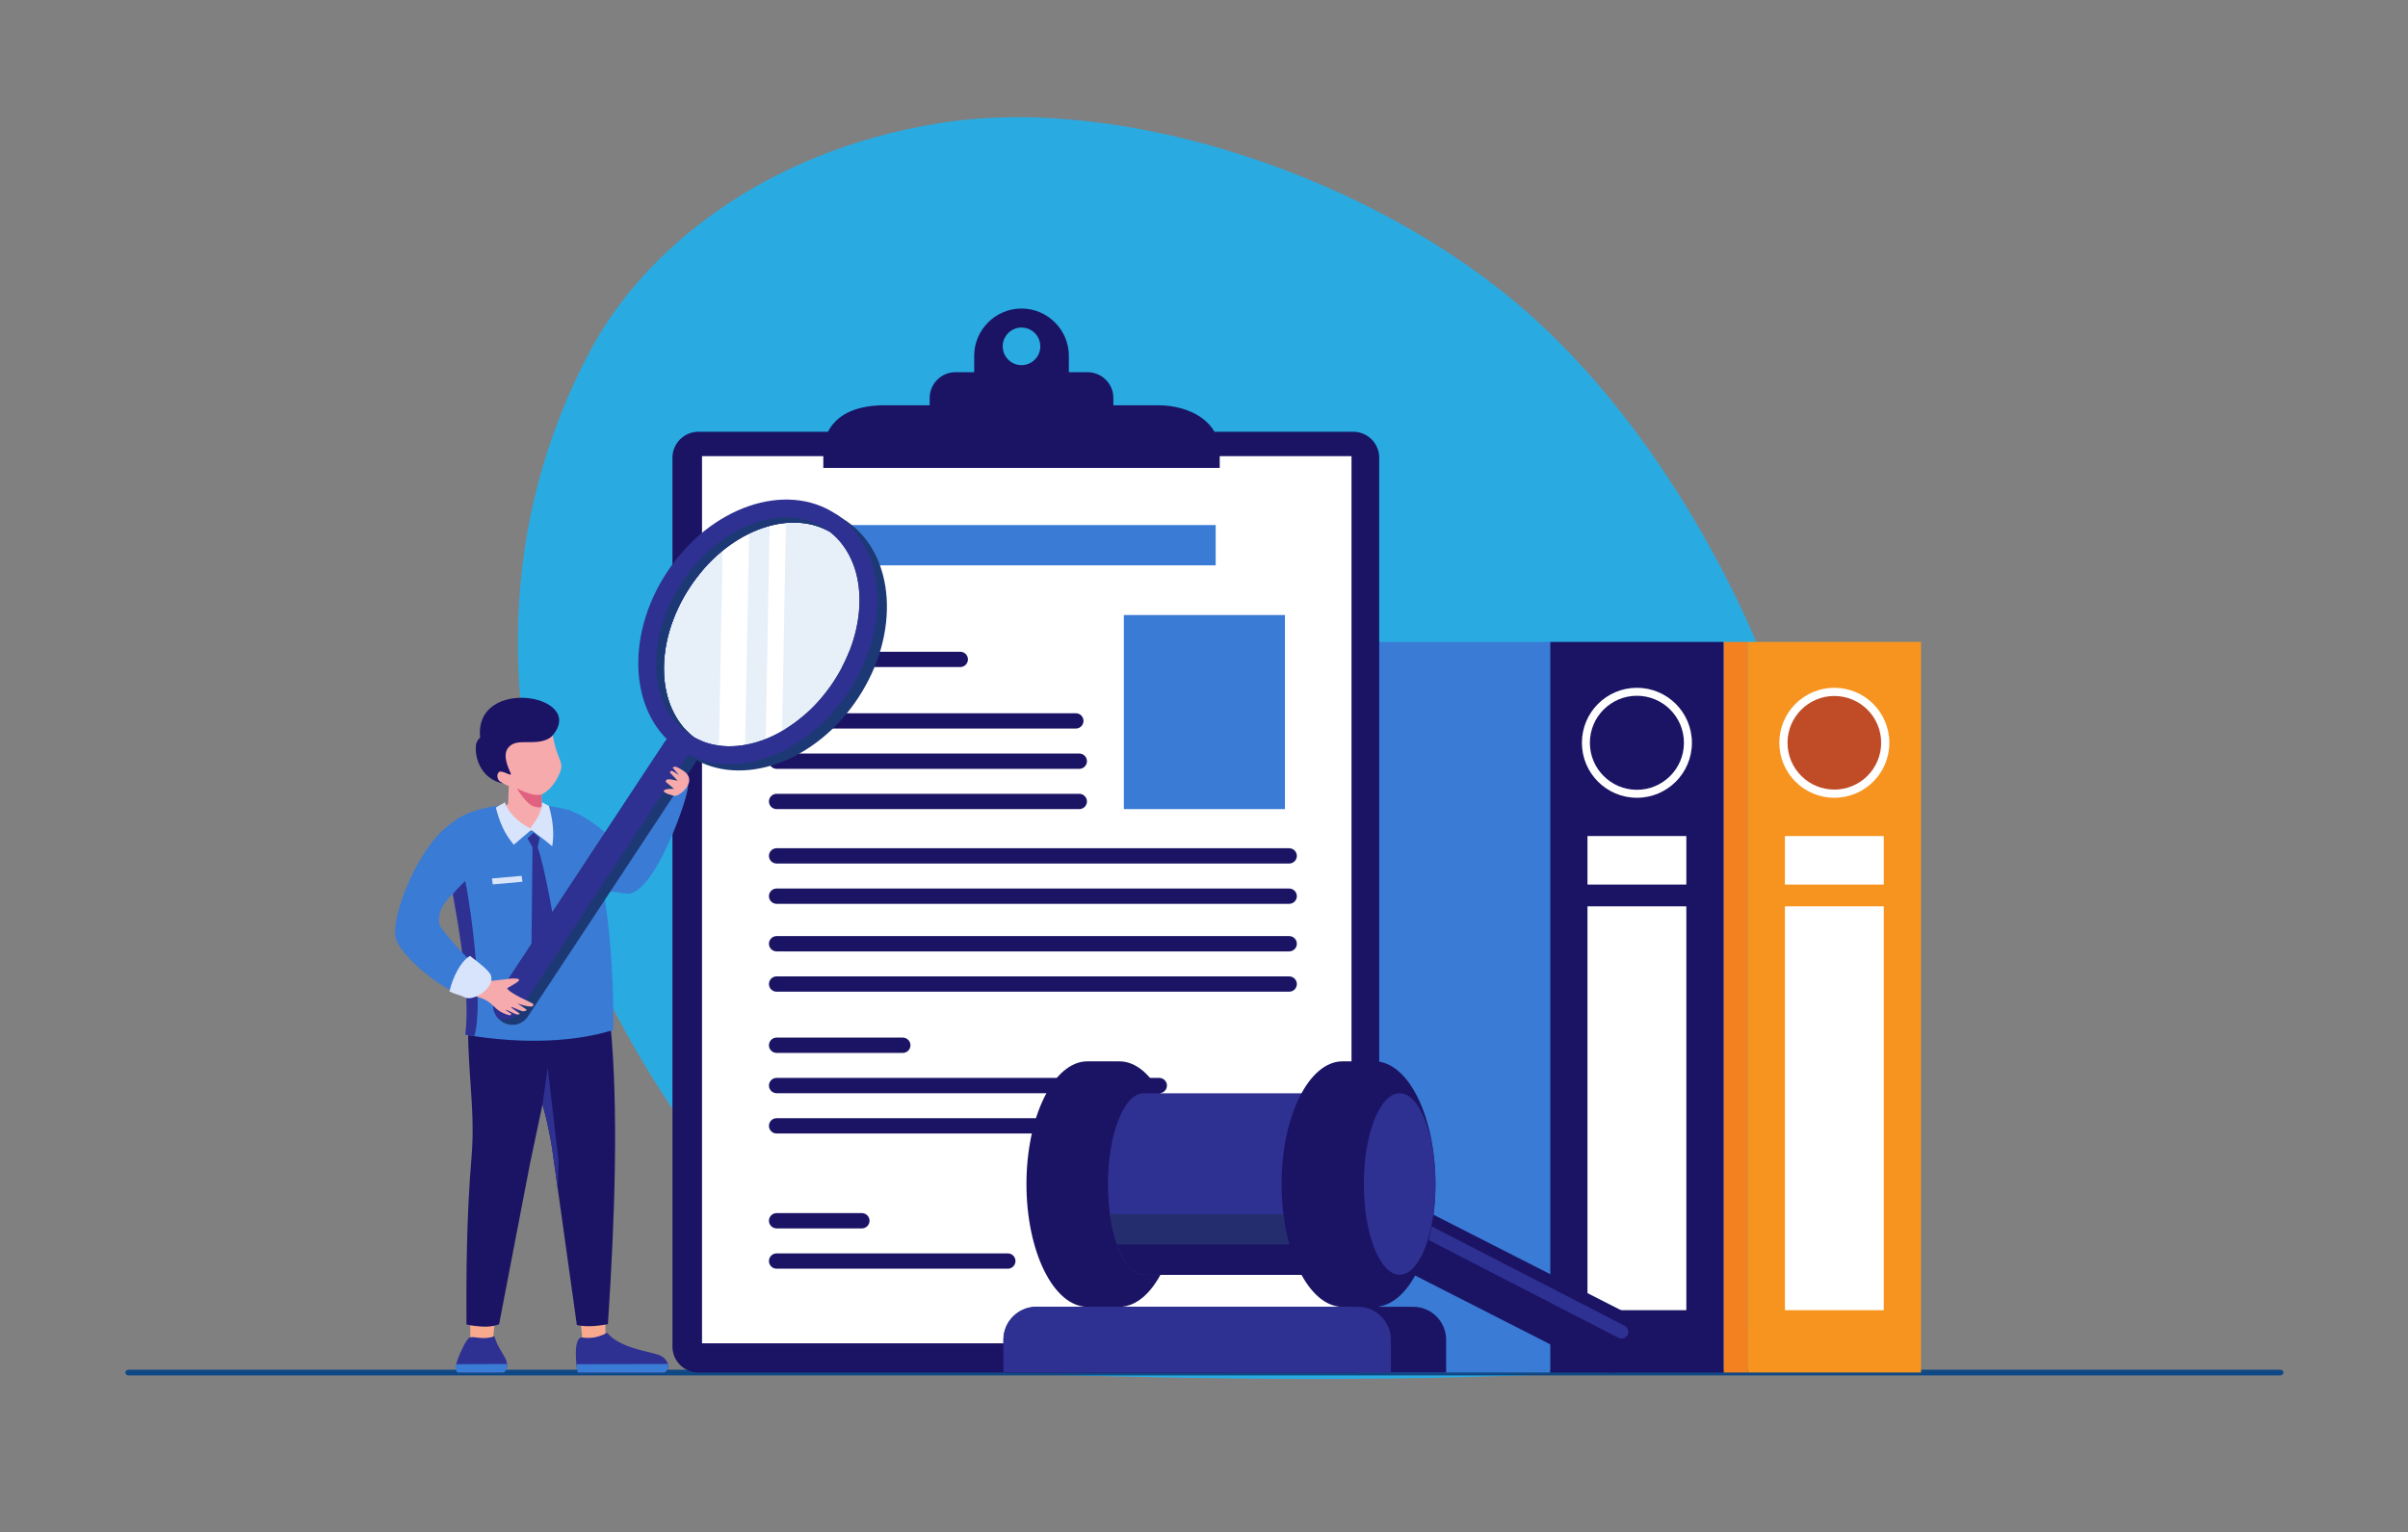 <?xml version="1.0" encoding="UTF-8"?>
<svg id="Layer_1" xmlns="http://www.w3.org/2000/svg" viewBox="0 0 691.77 440.28">
  <rect x="0" y="0" width="691.77" height="440.28" fill="#808080" stroke="none"/>
  <defs>
    <style>
      .cls-1, .cls-2, .cls-3, .cls-4, .cls-5, .cls-6, .cls-7, .cls-8, .cls-9, .cls-10, .cls-11, .cls-12, .cls-13, .cls-14, .cls-15 {
        fill-rule: evenodd;
      }

      .cls-1, .cls-16 {
        fill: #3a7bd5;
      }

      .cls-2 {
        fill: #1d3975;
      }

      .cls-17 {
        fill: #f7aaac;
      }

      .cls-18, .cls-3 {
        fill: #fff;
      }

      .cls-19 {
        fill: #f7941f;
      }

      .cls-4 {
        fill: #2e3192;
      }

      .cls-5 {
        fill: #d8e4fb;
      }

      .cls-6 {
        fill: #e16180;
      }

      .cls-20 {
        fill: #f48120;
      }

      .cls-7 {
        fill: #0f4884;
      }

      .cls-8 {
        fill: #cd6a2c;
      }

      .cls-21, .cls-12 {
        fill: #1b1464;
      }

      .cls-9 {
        fill: #29abe2;
      }

      .cls-10 {
        fill: #f8a98e;
      }

      .cls-11 {
        fill: #242d6d;
      }

      .cls-13 {
        fill: #bf4c26;
      }

      .cls-14 {
        fill: #e7eff9;
      }

      .cls-15 {
        fill: #c8edfd;
      }

      .cls-22 {
        fill: #105dc4;
      }
    </style>
  </defs>
  <path class="cls-9" d="M269.63,35.43c53.33-8.63,125.71,15.64,169.87,54.99,68.81,61.24,123.58,204,59.96,294.64-1.86,2.65-2.82,7.53-6.15,7.7-85.85,4.45-123.77,4.45-229.11,1.24-4.34-.13-6.89-5.32-10.27-8.12-81.61-67.48-137.6-186.06-84.14-285.52,15.23-28.37,49.23-56.7,99.84-64.93Z"/>
  <path class="cls-7" d="M655.01,393.61H36.99c-.54,0-.99.37-.99.82s.45.82.99.82h618.02c.54,0,.99-.37.99-.82s-.45-.82-.99-.82"/>
  <g>
    <rect class="cls-20" x="495.15" y="184.46" width="6.92" height="209.95"/>
    <rect class="cls-19" x="502.07" y="184.46" width="49.8" height="209.95"/>
    <rect class="cls-18" x="512.77" y="260.45" width="28.4" height="116.05"/>
    <rect class="cls-18" x="512.77" y="240.25" width="28.4" height="13.94"/>
    <path class="cls-3" d="M526.97,197.65c-8.73,0-15.8,7.07-15.8,15.8s7.07,15.8,15.8,15.8,15.8-7.07,15.8-15.8-7.07-15.8-15.8-15.8"/>
    <rect class="cls-16" x="352.74" y="184.46" width="92.61" height="209.95"/>
    <rect class="cls-21" x="445.35" y="184.46" width="49.8" height="209.95"/>
    <rect class="cls-18" x="456.05" y="260.45" width="28.4" height="116.05"/>
    <rect class="cls-18" x="456.05" y="240.25" width="28.4" height="13.94"/>
    <path class="cls-3" d="M470.25,197.65c-8.73,0-15.8,7.07-15.8,15.8s7.07,15.8,15.8,15.8,15.8-7.07,15.8-15.8-7.07-15.8-15.8-15.8"/>
    <path class="cls-12" d="M470.25,199.94c-7.46,0-13.51,6.05-13.51,13.51s6.05,13.51,13.51,13.51,13.51-6.05,13.51-13.51-6.05-13.51-13.51-13.51"/>
    <path class="cls-13" d="M526.97,200c-7.43,0-13.45,6.02-13.45,13.45s6.02,13.45,13.45,13.45,13.45-6.02,13.45-13.45-6.02-13.45-13.45-13.45"/>
    <polygon class="cls-8" points="394.32 290.1 369.14 290.1 366.96 292.22 366.96 348 392.14 348 394.32 345.88 394.32 290.1"/>
    <rect class="cls-18" x="369.14" y="290.1" width="25.18" height="55.77"/>
    <rect class="cls-22" x="372.29" y="293.25" width="18.89" height="49.49"/>
    <polygon class="cls-15" points="391.18 317.79 372.29 298.2 372.29 302.45 391.18 322.05 391.18 317.79"/>
    <polygon class="cls-15" points="391.18 325.67 372.29 306.07 372.29 313.89 391.18 333.48 391.18 325.67"/>
    <path class="cls-12" d="M200.63,124.07h188.14c4.1,0,7.45,3.35,7.45,7.45v255.45c0,4.1-3.35,7.45-7.45,7.45h-188.14c-4.1,0-7.45-3.35-7.45-7.45v-255.45c0-4.1,3.35-7.45,7.45-7.45"/>
    <rect class="cls-18" x="201.68" y="131.08" width="186.58" height="254.94"/>
    <path class="cls-12" d="M223.1,204.96h85.97c1.21,0,2.2.99,2.2,2.2s-.99,2.2-2.2,2.2h-85.97c-1.21,0-2.2-.99-2.2-2.2s.99-2.2,2.2-2.2"/>
    <path class="cls-21" d="M293.46,94.13c2.98,0,5.4,2.42,5.4,5.4s-2.42,5.4-5.4,5.4-5.4-2.42-5.4-5.4,2.42-5.4,5.4-5.4M236.52,134.46h113.88v-4.5c0-8.75-8.42-13.51-17.89-13.51h-12.66v-2.09c0-4.07-3.33-7.41-7.41-7.41h-5.38v-.06s0-4.63,0-4.63c0-7.48-6.12-13.6-13.6-13.6s-13.6,6.12-13.6,13.6v4.69s-5.38,0-5.38,0c-4.07,0-7.41,3.33-7.41,7.41v2.09h-12.79c-13.59,0-17.76,7.08-17.76,13.51v4.5Z"/>
    <path class="cls-12" d="M223.1,216.54h86.96c1.21,0,2.2.99,2.2,2.2s-.99,2.2-2.2,2.2h-86.96c-1.21,0-2.2-.99-2.2-2.2s.99-2.2,2.2-2.2"/>
    <path class="cls-12" d="M223.1,228.11h86.96c1.21,0,2.2.99,2.2,2.2s-.99,2.2-2.2,2.2h-86.96c-1.21,0-2.2-.99-2.2-2.2s.99-2.2,2.2-2.2"/>
    <path class="cls-12" d="M223.1,269h147.26c1.21,0,2.2.99,2.2,2.2s-.99,2.2-2.2,2.2h-147.26c-1.21,0-2.2-.99-2.2-2.2s.99-2.2,2.2-2.2"/>
    <path class="cls-12" d="M223.1,280.58h147.26c1.21,0,2.2.99,2.2,2.2s-.99,2.2-2.2,2.2h-147.26c-1.21,0-2.2-.99-2.2-2.2s.99-2.2,2.2-2.2"/>
    <path class="cls-12" d="M223.1,348.6h24.5c1.21,0,2.2.99,2.2,2.2s-.99,2.2-2.2,2.2h-24.5c-1.21,0-2.2-.99-2.2-2.2s.99-2.2,2.2-2.2"/>
    <path class="cls-12" d="M223.1,360.18h66.43c1.21,0,2.2.99,2.2,2.2s-.99,2.2-2.2,2.2h-66.43c-1.21,0-2.2-.99-2.2-2.2s.99-2.2,2.2-2.2"/>
    <path class="cls-12" d="M223.1,298.17h36.26c1.21,0,2.2.99,2.2,2.2s-.99,2.2-2.2,2.2h-36.26c-1.21,0-2.2-.99-2.2-2.2s.99-2.2,2.2-2.2"/>
    <path class="cls-12" d="M223.1,309.75h109.94c1.21,0,2.2.99,2.2,2.2s-.99,2.2-2.2,2.2h-109.94c-1.21,0-2.2-.99-2.2-2.2s.99-2.2,2.2-2.2"/>
    <path class="cls-12" d="M223.1,321.33h109.94c1.21,0,2.2.99,2.2,2.2s-.99,2.2-2.2,2.2h-109.94c-1.21,0-2.2-.99-2.2-2.2s.99-2.2,2.2-2.2"/>
    <path class="cls-12" d="M223.1,243.75h147.26c1.21,0,2.2.99,2.2,2.2s-.99,2.2-2.2,2.2h-147.26c-1.21,0-2.2-.99-2.2-2.2s.99-2.2,2.2-2.2"/>
    <path class="cls-12" d="M223.1,255.33h147.26c1.21,0,2.2.99,2.2,2.2s-.99,2.2-2.2,2.2h-147.26c-1.21,0-2.2-.99-2.2-2.2s.99-2.2,2.2-2.2"/>
    <rect class="cls-16" x="322.86" y="176.74" width="46.28" height="55.77"/>
    <rect class="cls-16" x="241.23" y="150.88" width="108.01" height="11.58"/>
    <path class="cls-12" d="M223.1,187.29h52.77c1.21,0,2.2.99,2.2,2.2s-.99,2.2-2.2,2.2h-52.77c-1.21,0-2.2-.99-2.2-2.2s.99-2.2,2.2-2.2"/>
    <polygon class="cls-10" points="141.68 384.62 142.36 377.35 135.06 377.53 135.13 385.86 141.68 384.62"/>
    <path class="cls-4" d="M142.03,384.01c1.42,5.05,5.42,7.25,2.8,10.4h-13.36c-.02-.06-.04-.13-.06-.2-.13-.43-.75-.61-.34-2.19.77-2.93,3.05-7.44,3.83-7.67,1.55-.46,3.75.84,7.13-.35"/>
    <path class="cls-1" d="M145.69,391.96h0s.02.55.02.55c-.04.78-.35,1.47-1.01,1.9h-13.22c-1.02-.97-.59-1.84-.4-2.39l14.62-.07Z"/>
    <path class="cls-12" d="M164.05,283.8l-7.82,31.76-3.99,18.91-8.86,46.06s-1.87.86-4.87.68c-3-.17-4.51-.62-4.51-.62-.07-13.6,0-30.87,1.47-48.22,1.23-14.54-1.71-26.72-.82-42.76.26-4.74,3.66-13.78,3.6-13.61l25.8,7.8Z"/>
    <polygon class="cls-10" points="173.93 384.62 173.91 377.1 166.61 377.28 167.39 385.86 173.93 384.62"/>
    <path class="cls-4" d="M174.42,383.01c3.62,4.29,11.41,5.21,14.67,6.29,2.64.87,3.91,3.8,1.86,5.11h-24.98c-.02-.06-.04-.13-.06-.2-.37-1.23-1.34-10.05,1.26-9.86,1.61.12,3.65.52,7.25-1.34"/>
    <path class="cls-1" d="M191.95,391.96h0s.02.55.02.55c-.04.78-.35,1.47-1.01,1.9h-24.98c-.02-.06-.04-.13-.06-.2-.07-.24-.25-1.49-.34-2.19l26.38-.07Z"/>
    <path class="cls-12" d="M174.55,282.09l.8,12.07c2.36,24.36,1.33,55.67-.71,86.34,0,0-3.5.76-6.5.58-3-.17-2.45-.52-2.45-.52l-7.02-50.14s-1.59-11.42-5.3-20.31c-2.68-6.42-5.97-8.28-5.48-15.74.5-7.73-.15-13.72.92-16.4,1.06-2.67,6.38-1.6,6.38-1.6l19.37,5.72Z"/>
    <path class="cls-4" d="M160.24,341.65l-1.57-11.23s-.86-6.22-2.81-13.06h0s1.49-10.64,1.49-10.64l3.09,26.68-.19,8.24Z"/>
    <path class="cls-1" d="M161.5,247.21c3.87,8.48,7.53,7.95,18.59,9.6,7.81.72,18.02-28.41,17.55-31.19-.53-3.11-6.5-.35-8.04,1.79-1.01,5.79-9.59,15.7-10.93,15.61-1.28-.09-7.3-7.35-15.15-10.2-.93-.6-4.74,10.3-2.02,14.4"/>
    <path class="cls-1" d="M128.05,238.48c-3.69,5.49,8.71,30.91,5.66,58.87,17.24,2.96,32.23,1.89,42.52-1.39,0-11.11-.32-53.62-12.71-63.15-12.26-3.44-30.42-1.86-35.47,5.67"/>
    <path class="cls-4" d="M130.09,257c1.69,9.61,5.02,27.57,3.61,40.35.6.1,1.94.32,2.54.41,2.71-8.24-.69-35.79-2.61-44.66l-1.97,1.71-1.58,2.19Z"/>
    <path class="cls-17" d="M160.35,223.15c-1.21,2.41-2.91,4.27-4.8,5.18l.06,3.51.51.43c2,2.14-.17,6.54-2.44,6.4-5.75.28-10.17-4.43-8.44-6.99l.75-.84.17-4.96c-.3-.02-2.46-1.24-3.1-1.44-.64-.2-1.59-1.44-1.65-2.75-.06-1.31,1.96-.88,1.96-.88-2.45-3.35-5.22-6.09-1.63-9.1,3.59-3.02,11.85-4.78,11.85-4.78l4.97-1.72c-.63,1.72.21,7.44,1.49,11.01,1.14,3.2,1.92,3.7.29,6.94"/>
    <path class="cls-6" d="M148.5,226.57s2.81,4.82,5.12,5.26c2.31.44,1.13.11,1.99.01l-.06-3.51c-1.59.26-3.15.13-7.05-1.76"/>
    <path class="cls-4" d="M160.53,272.88l-2.85,9.43-5.03-7.78.33-31.07-1.44-2.54,1.74-1.67,1.78,1.53-.61,2.73c2.09,5.56,4.85,22.08,6.09,29.36"/>
    <path class="cls-12" d="M157.53,212.3c-4.19,2.15-9.01-.4-11.45,2.47-1.21,1.42-1.09,3.47.27,6.64.4.93.93,1.62-.65.89-.72-.34-1.92-.8-2.32-.47-.91.73-.45,2.27.27,2.77.32.22.93.55.93.55-5.63-1.07-7.98-6.15-7.9-10.24.03-1.39.3-1.93,1.25-3-1.78-17.82,31.22-12.22,20.6-.32-.3.26-.63.51-1,.72"/>
    <path class="cls-1" d="M129.68,236.62c-9.17,5.91-17.91,27.24-15.89,33.31,2.1,6.09,17.68,18.41,22.92,16.22,2.46-1.03,5.34-5.15,2.69-6.33-4.72-3.39-12.93-12.85-13.24-14.36-.71-5.26,4.13-8.65,7.53-12.41,5.15-5.7,4.59-19.95-4-16.42"/>
    <path class="cls-14" d="M238.31,152.77c-12.01-6.78-29.67.12-40.11,15.94-10.44,15.82-9.83,34.77,1.13,43.14.19.11.38.21.57.31.19.1.39.2.58.29,5.39,2.58,11.79,2.59,18.11.41.23-.08.46-.16.69-.25.23-.08.46-.17.69-.26.23-.09.46-.18.69-.28.23-.1.46-.2.69-.3,6.28-2.8,12.33-7.73,17.08-14.39.17-.24.34-.49.51-.73.17-.25.34-.5.5-.75.17-.25.33-.5.49-.76.16-.25.32-.51.47-.76,4.25-6.99,6.4-14.49,6.51-21.36,0-.25,0-.5,0-.75,0-.25,0-.49-.01-.74,0-.25-.02-.49-.03-.74-.01-.24-.03-.49-.04-.73-.49-6.67-3.01-12.54-7.51-16.49-.16-.14-.33-.28-.5-.42-.17-.14-.34-.27-.51-.4"/>
    <path class="cls-3" d="M214.03,216.2c-2.56.71-5.1,1.06-7.55,1.03l1.17-62.58c2.48-1.72,5.04-3.12,7.61-4.16l-1.23,65.72ZM224.68,211.17c-1.55,1.04-3.13,1.96-4.73,2.74l1.18-65.21c.87-.17,1.73-.29,2.58-.37l2.1.04-1.14,62.8Z"/>
    <path class="cls-2" d="M238.31,152.77c10.96,8.37,11.57,27.32,1.13,43.14-10.44,15.83-28.1,22.72-40.11,15.94-10.96-8.37-11.57-27.32-1.13-43.14,10.44-15.83,28.1-22.72,40.11-15.94M243.33,149.84c13.92,9.69,15.39,32.24,3.19,50.74-12.2,18.5-33.51,26.02-47.9,17.04h0s-3.27-2.15-3.27-2.15l.33-.5c-10.42-10.85-10.57-30.89.46-47.62,11.03-16.73,29.51-24.48,43.59-19.17l.33-.5,3.27,2.16h0Z"/>
    <path class="cls-2" d="M198,212.19h0c2.44,1.61,3.12,4.92,1.51,7.36l-47.87,72.57c-1.61,2.44-4.92,3.12-7.36,1.51h0c-2.44-1.61-3.12-4.92-1.51-7.36l47.87-72.57c1.61-2.44,4.92-3.12,7.36-1.51"/>
    <path class="cls-4" d="M143.12,292.65c-1.53-1.65-1.96-3.92-.89-5.54l49.38-74.87c1.07-1.63,3.33-2.12,5.45-1.36,1.53,1.65,1.96,3.92.89,5.54l-49.38,74.87c-1.07,1.63-3.33,2.12-5.45,1.36"/>
    <path class="cls-4" d="M238.31,152.77c10.96,8.37,11.57,27.32,1.13,43.14-10.44,15.83-28.1,22.72-40.11,15.94-10.96-8.37-11.57-27.32-1.13-43.14,10.44-15.83,28.1-22.72,40.11-15.94M240.06,147.67c14.39,9.49,16.05,32.37,3.7,51.09-12.35,18.72-34.03,26.2-48.42,16.71-14.39-9.49-16.05-32.37-3.7-51.09,12.35-18.72,34.03-26.2,48.42-16.71Z"/>
    <path class="cls-2" d="M200.15,212.29c-.08-.04-.16-.08-.24-.12.08.04.16.08.24.12M200.76,212.58c-.09-.04-.18-.08-.27-.12.09.04.18.08.27.12ZM201.37,212.85c-.09-.04-.19-.08-.28-.12.09.04.19.08.28.12ZM201.98,213.09c-.1-.04-.2-.07-.29-.11.1.04.19.07.29.11ZM202.59,213.31c-.1-.03-.2-.07-.3-.1.1.04.2.07.3.1ZM203.21,213.52c-.1-.03-.2-.06-.3-.09.1.03.2.06.3.09ZM203.84,213.7c-.1-.03-.21-.06-.31-.09.1.03.21.06.31.09ZM204.47,213.86c-.1-.02-.21-.05-.31-.08.1.03.21.05.31.08ZM205.11,214c-.11-.02-.21-.04-.32-.07.11.02.21.04.32.07ZM205.75,214.12c-.11-.02-.21-.04-.32-.06.11.02.21.04.32.06ZM206.39,214.23c-.11-.02-.21-.03-.32-.05.11.02.21.03.32.05ZM207.05,214.31c-.11-.01-.22-.02-.32-.04.11.01.22.03.32.04ZM207.7,214.37c-.11,0-.22-.02-.33-.03.11.01.22.02.33.03ZM208.37,214.42c-.11,0-.22-.01-.33-.02.11,0,.22.01.33.02ZM209.03,214.44c-.11,0-.22,0-.33-.01.11,0,.22,0,.33.01ZM209.7,214.45c-.11,0-.22,0-.33,0,.11,0,.22,0,.33,0ZM210.38,214.44c-.11,0-.22,0-.33,0,.11,0,.22,0,.33,0ZM211.05,214.41c-.11,0-.22.01-.33.02.11,0,.22-.01.33-.02ZM211.73,214.36c-.11,0-.22.02-.33.03.11,0,.22-.02.33-.03ZM212.41,214.29c-.11.01-.22.02-.33.03.11-.01.22-.02.33-.03ZM213.09,214.2c-.11.02-.22.03-.33.04.11-.01.22-.03.33-.04ZM213.78,214.1c-.11.02-.22.04-.33.05.11-.02.22-.03.33-.05ZM214.47,213.98c-.11.02-.22.04-.34.06.11-.02.22-.04.34-.06ZM215.15,213.84c-.11.02-.22.05-.33.07.11-.02.22-.05.33-.07ZM215.84,213.68c-.11.03-.22.05-.33.08.11-.03.22-.05.33-.08ZM216.53,213.5c-.11.03-.22.06-.33.08.11-.03.22-.06.33-.08ZM217.22,213.31c-.11.03-.21.06-.32.09.11-.03.21-.06.32-.09ZM217.91,213.1c-.11.03-.21.07-.32.1.11-.03.21-.06.32-.1ZM218.6,212.87c-.1.04-.2.07-.3.1.1-.03.2-.07.3-.1ZM219.29,212.62c-.09.03-.19.07-.28.1.09-.03.19-.07.28-.1ZM219.98,212.36c-.05.02-.11.04-.16.06.05-.02.11-.04.16-.06ZM220.9,211.98c-.08.03-.16.07-.23.1.08-.03.16-.07.23-.1ZM221.64,211.65c-.09.04-.19.09-.28.13.09-.04.19-.09.28-.13ZM222.34,211.32c-.1.05-.2.1-.3.15.1-.05.2-.1.3-.15ZM223.02,210.98c-.1.05-.2.11-.31.16.1-.05.2-.1.31-.16ZM223.71,210.62c-.1.06-.21.11-.31.17.1-.05.21-.11.31-.17ZM224.39,210.25c-.1.06-.21.12-.31.18.11-.06.21-.12.31-.18ZM225.06,209.86c-.11.06-.21.13-.32.19.11-.06.21-.12.32-.19ZM225.73,209.45c-.11.07-.21.13-.32.2.11-.06.21-.13.32-.2ZM226.4,209.03c-.1.07-.21.14-.32.2.11-.07.21-.13.32-.2ZM227.06,208.59c-.1.07-.21.14-.31.21.1-.07.21-.14.31-.21ZM227.72,208.14c-.1.07-.21.15-.31.22.1-.07.21-.15.31-.22ZM228.37,207.67c-.1.08-.21.15-.31.23.1-.07.21-.15.31-.23ZM229.02,207.18c-.1.08-.21.16-.31.23.1-.08.21-.16.31-.23ZM229.66,206.68c-.1.08-.2.16-.31.24.1-.08.2-.16.31-.24ZM230.3,206.17c-.1.08-.2.17-.3.25.1-.08.2-.17.3-.25ZM230.93,205.64c-.1.09-.2.17-.3.26.1-.08.2-.17.3-.26ZM231.55,205.09c-.1.09-.2.18-.3.26.1-.09.2-.17.3-.26ZM232.17,204.53c-.1.09-.2.18-.29.27.1-.09.2-.18.29-.27ZM232.78,203.95c-.1.09-.19.19-.29.28.1-.09.19-.18.29-.28ZM233.38,203.36c-.1.1-.19.19-.29.28.1-.09.19-.19.29-.28ZM233.97,202.76c-.09.1-.19.19-.28.29.09-.1.19-.19.28-.29ZM234.56,202.14c-.09.1-.18.2-.28.3.09-.1.19-.2.28-.3ZM235.14,201.5c-.09.1-.18.2-.27.3.09-.1.18-.2.27-.3ZM235.71,200.85c-.09.1-.18.2-.27.3.09-.1.18-.2.27-.3ZM236.27,200.19c-.09.1-.17.21-.26.31.09-.1.17-.2.26-.31ZM236.83,199.51c-.08.1-.17.21-.25.31.08-.1.17-.2.25-.31ZM237.37,198.82c-.08.1-.16.2-.24.31.08-.1.16-.2.24-.31ZM237.9,198.11c-.08.1-.15.2-.23.3.08-.1.15-.2.23-.3ZM238.43,197.39c-.07.1-.14.2-.21.29.07-.1.14-.2.21-.29ZM238.94,196.66c-.06.08-.11.16-.17.24.06-.08.11-.16.17-.24ZM240.09,194.9c-.05.08-.1.17-.16.25.05-.08.1-.17.16-.25ZM240.59,194.08c-.06.1-.12.21-.19.31.06-.1.12-.21.19-.31ZM241.05,193.3c-.06.11-.12.22-.19.33.06-.11.13-.22.19-.33ZM241.49,192.52c-.06.11-.12.23-.19.34.06-.11.13-.23.19-.34ZM241.91,191.74c-.06.12-.12.23-.18.35.06-.12.12-.23.18-.35ZM242.31,190.95c-.06.12-.12.24-.18.36.06-.12.12-.24.18-.36ZM242.69,190.17c-.06.12-.12.24-.18.36.06-.12.12-.24.18-.36ZM243.06,189.39c-.06.12-.11.25-.17.37.06-.12.11-.25.17-.37ZM243.41,188.6c-.05.12-.11.25-.16.37.05-.12.11-.25.16-.37ZM243.74,187.82c-.05.12-.1.25-.15.37.05-.12.1-.25.15-.37ZM244.05,187.03c-.05.13-.1.25-.15.38.05-.13.1-.25.15-.38ZM244.35,186.24c-.05.13-.09.25-.14.38.05-.13.09-.25.14-.38ZM244.63,185.45c-.04.13-.09.25-.13.38.04-.13.09-.25.13-.38ZM244.9,184.66c-.04.13-.08.25-.12.38.04-.13.08-.25.12-.38ZM245.15,183.88c-.04.13-.08.25-.12.38.04-.13.08-.25.12-.38ZM245.38,183.09c-.04.13-.07.25-.11.38.04-.13.07-.25.11-.38ZM245.6,182.3c-.03.13-.07.25-.1.38.03-.13.07-.25.1-.38ZM245.8,181.51c-.03.13-.06.25-.09.38.03-.13.06-.25.09-.38ZM245.98,180.73c-.03.12-.06.25-.09.37.03-.12.06-.25.09-.37ZM246.15,179.95c-.03.12-.05.25-.08.37.03-.12.05-.25.08-.37ZM246.3,179.17c-.02.12-.05.25-.07.37.02-.12.05-.25.07-.37ZM246.43,178.39c-.02.12-.04.25-.06.37.02-.12.04-.25.06-.37ZM246.55,177.61c-.02.12-.04.25-.05.37.02-.12.04-.25.05-.37ZM246.65,176.84c-.01.12-.03.24-.05.36.02-.12.03-.24.05-.36ZM246.73,176.07c-.01.12-.03.24-.04.36.01-.12.03-.24.04-.36ZM246.8,175.3c0,.12-.02.24-.03.35.01-.12.02-.24.03-.35ZM246.86,174.54c0,.11-.02.23-.02.34,0-.11.02-.23.02-.34ZM246.89,173.78c0,.11-.01.22-.02.33,0-.11.01-.22.02-.33ZM246.91,173.03c0,.1,0,.21,0,.31,0-.1,0-.21,0-.31ZM246.92,172.28c0,.08,0,.17,0,.25,0-.08,0-.17,0-.25ZM246.9,171.37c0,.06,0,.11,0,.17,0-.06,0-.11,0-.17ZM246.86,170.51c0,.1.01.2.02.3,0-.1-.01-.2-.02-.3ZM246.8,169.76c0,.11.02.21.03.32,0-.11-.02-.21-.03-.32ZM246.73,169.02c.01.11.02.22.04.33-.01-.11-.02-.22-.04-.33ZM246.65,168.3c.01.11.03.22.04.33-.01-.11-.03-.22-.04-.33ZM246.54,167.59c.02.11.04.22.05.34-.02-.11-.03-.22-.05-.34ZM246.43,166.89c.02.11.04.22.06.34-.02-.11-.04-.22-.06-.34ZM246.29,166.19c.02.11.05.22.07.33-.02-.11-.04-.22-.07-.33ZM246.14,165.51c.03.11.05.22.08.33-.02-.11-.05-.22-.08-.33ZM245.98,164.83c.03.11.06.22.08.33-.03-.11-.06-.22-.08-.33ZM245.8,164.16c.03.11.06.22.09.32-.03-.11-.06-.22-.09-.32ZM245.6,163.5c.03.11.07.21.1.32-.03-.11-.07-.21-.1-.32ZM245.38,162.85c.04.11.07.21.11.32-.04-.11-.07-.21-.11-.32ZM245.15,162.21c.04.1.08.21.12.31-.04-.1-.08-.21-.12-.31ZM244.91,161.59c.04.1.08.21.12.31-.04-.1-.08-.21-.12-.31ZM244.65,160.97c.04.1.09.2.13.3-.04-.1-.09-.2-.13-.3ZM244.37,160.36c.05.1.09.2.14.3-.05-.1-.09-.2-.14-.3ZM244.08,159.76c.05.1.1.19.15.29-.05-.1-.1-.2-.15-.29ZM243.77,159.18c.05.1.1.19.15.29-.05-.1-.1-.19-.15-.29ZM243.44,158.61c.05.09.11.19.16.28-.05-.09-.11-.19-.16-.28ZM243.1,158.04c.06.09.11.18.17.28-.06-.09-.11-.18-.17-.28ZM242.74,157.5c.06.09.12.18.18.27-.06-.09-.12-.18-.18-.27ZM242.37,156.96c.06.09.12.18.19.26-.06-.09-.12-.18-.19-.26ZM241.98,156.44c.07.09.13.17.19.26-.06-.09-.13-.17-.19-.26ZM241.58,155.93c.07.08.13.17.2.25-.07-.08-.13-.17-.2-.25ZM241.16,155.43c.07.08.14.16.21.24-.07-.08-.14-.16-.21-.24ZM240.72,154.95c.07.08.14.16.21.23-.07-.08-.14-.16-.21-.23ZM240.27,154.48c.07.07.15.15.22.22-.07-.07-.14-.15-.22-.22ZM239.8,154.03c.07.07.15.14.22.21-.07-.07-.15-.14-.22-.21ZM239.32,153.59c.07.06.15.13.22.2-.07-.07-.14-.13-.22-.2ZM238.82,153.17c.07.06.14.12.21.18-.07-.06-.14-.12-.21-.18ZM237.21,151.99c.38.25.74.51,1.1.78-12.01-6.78-29.67.12-40.11,15.94-10.44,15.82-9.83,34.77,1.13,43.14-.39-.22-.77-.45-1.15-.7-12.01-7.92-13.01-27.59-2.23-43.93,10.78-16.34,29.25-23.16,41.26-15.24Z"/>
    <path class="cls-17" d="M193.5,228.65s-3.16-.76-2.77-1.44c.39-.69,2.91-.51,2.91-.51l-2.39-2.04s-.09-.75.92-.73c1,.03,2.52.45,2.52.45l-2.23-2.39s.16-.64.64-.44c.48.2,1.99,1.22,1.99,1.22l-1.84-2.16s.41-.51,1.2-.17c.79.34,1.89,1.06,1.89,1.06,4.64,3.19-1.79,7.91-2.84,7.15"/>
    <path class="cls-17" d="M139.02,280.78l2.24,1.09,4.27-.49c.62-.18,4.57-.54,3.38.58-.84.79-3.24,1.94-3.2,2.05.53,1.38,7.38,4.29,7.43,4.42.76,1.76-3.7.16-4.46-.07-.2-.06,2.82,1.78,2.66,1.9-.2.14-.72.52-1.56.24-1.03-.35-2.7-1.22-2.93-1.1-.24.13,2.71,1.89,2.47,2-.18.08-.54.25-1.18.02-1.06-.39-2.55-1.3-2.83-1.23-.29.07,1.9,1.21,1.62,1.25-.21.03-.32.39-.52.34-5.4-1.49-3.8-4-10.03-5.54-3.46-.86,1.35-5.07,2.64-5.44"/>
    <path class="cls-12" d="M394.58,350.37h0c2.24-4.4,7.68-6.17,12.08-3.93l60.87,31.01c4.4,2.24,6.17,7.68,3.93,12.08-2.24,4.4-7.68,6.17-12.08,3.93l-60.87-31.01c-4.4-2.24-6.17-7.68-3.93-12.08"/>
    <path class="cls-4" d="M466.74,380.99l-59.47-30.64c-.95-.49-2.14-.13-2.62.82h0c-.48.96-.13,2.13.82,2.62l59.47,30.64c.95.49,2.14.13,2.62-.82h0c.48-.95.13-2.13-.82-2.62"/>
    <path class="cls-12" d="M321.58,375.53h-9.19c-9.67,0-17.51-15.79-17.51-35.27s7.84-35.27,17.51-35.27h9.19c9.67,0,17.51,15.79,17.51,35.27s-7.84,35.27-17.51,35.27"/>
    <path class="cls-4" d="M328.58,366.33c-5.68,0-10.28-11.68-10.28-26.08s4.6-26.08,10.28-26.08h46.42v52.17h-46.42Z"/>
    <path class="cls-11" d="M328.58,366.33c-4.48,0-8.29-7.27-9.7-17.42h56.12v17.42h-46.42Z"/>
    <path class="cls-12" d="M328.58,366.33c-3.05,0-5.78-3.37-7.67-8.71h54.08v8.71h-46.42Z"/>
    <path class="cls-12" d="M394.87,375.53h-9.19c-9.67,0-17.51-15.79-17.51-35.27s7.84-35.27,17.51-35.27h9.19c9.67,0,17.51,15.79,17.51,35.27s-7.84,35.27-17.51,35.27"/>
    <path class="cls-4" d="M402.09,314.16c5.68,0,10.28,11.68,10.28,26.08s-4.6,26.08-10.28,26.08-10.28-11.68-10.28-26.08,4.6-26.08,10.28-26.08"/>
    <path class="cls-12" d="M288.27,394.41h127.17v-9.44c0-5.19-4.25-9.44-9.44-9.44h-108.29c-5.19,0-9.44,4.25-9.44,9.44v9.44Z"/>
    <path class="cls-4" d="M288.27,394.41h111.3v-9.44c0-5.19-4.25-9.44-9.44-9.44h-92.43c-5.19,0-9.44,4.25-9.44,9.44v9.44Z"/>
  </g>
  <path class="cls-5" d="M152.78,238.33c-1.39,1.24-3.8,3.19-5.18,4.42-2.77-3.35-4.04-6.37-5.15-10.68.66-.51,1.92-1.01,2.58-1.53.99,2.75,3.14,5.38,7.75,7.78"/>
  <path class="cls-5" d="M152.25,238.1c1.75,1.58,4.63,3.51,6.38,5.09.65-3.57.22-7.47-.94-11.59l-1.93-1.04c-.14,2.89-1.79,5.34-3.51,7.55"/>
  <polygon class="cls-5" points="141.32 252.44 149.85 251.69 150.09 253.38 141.56 254.14 141.32 252.44"/>
  <path class="cls-5" d="M129.13,284.9c2.24,1.11,2.25.66,4.53,1.76,2.32,1.13,8.84-2.81,7.28-6.6-.81-1.34-2.63-2.86-5.91-5.37-2.83,1.66-5.03,6.38-5.9,10.21"/>
</svg>